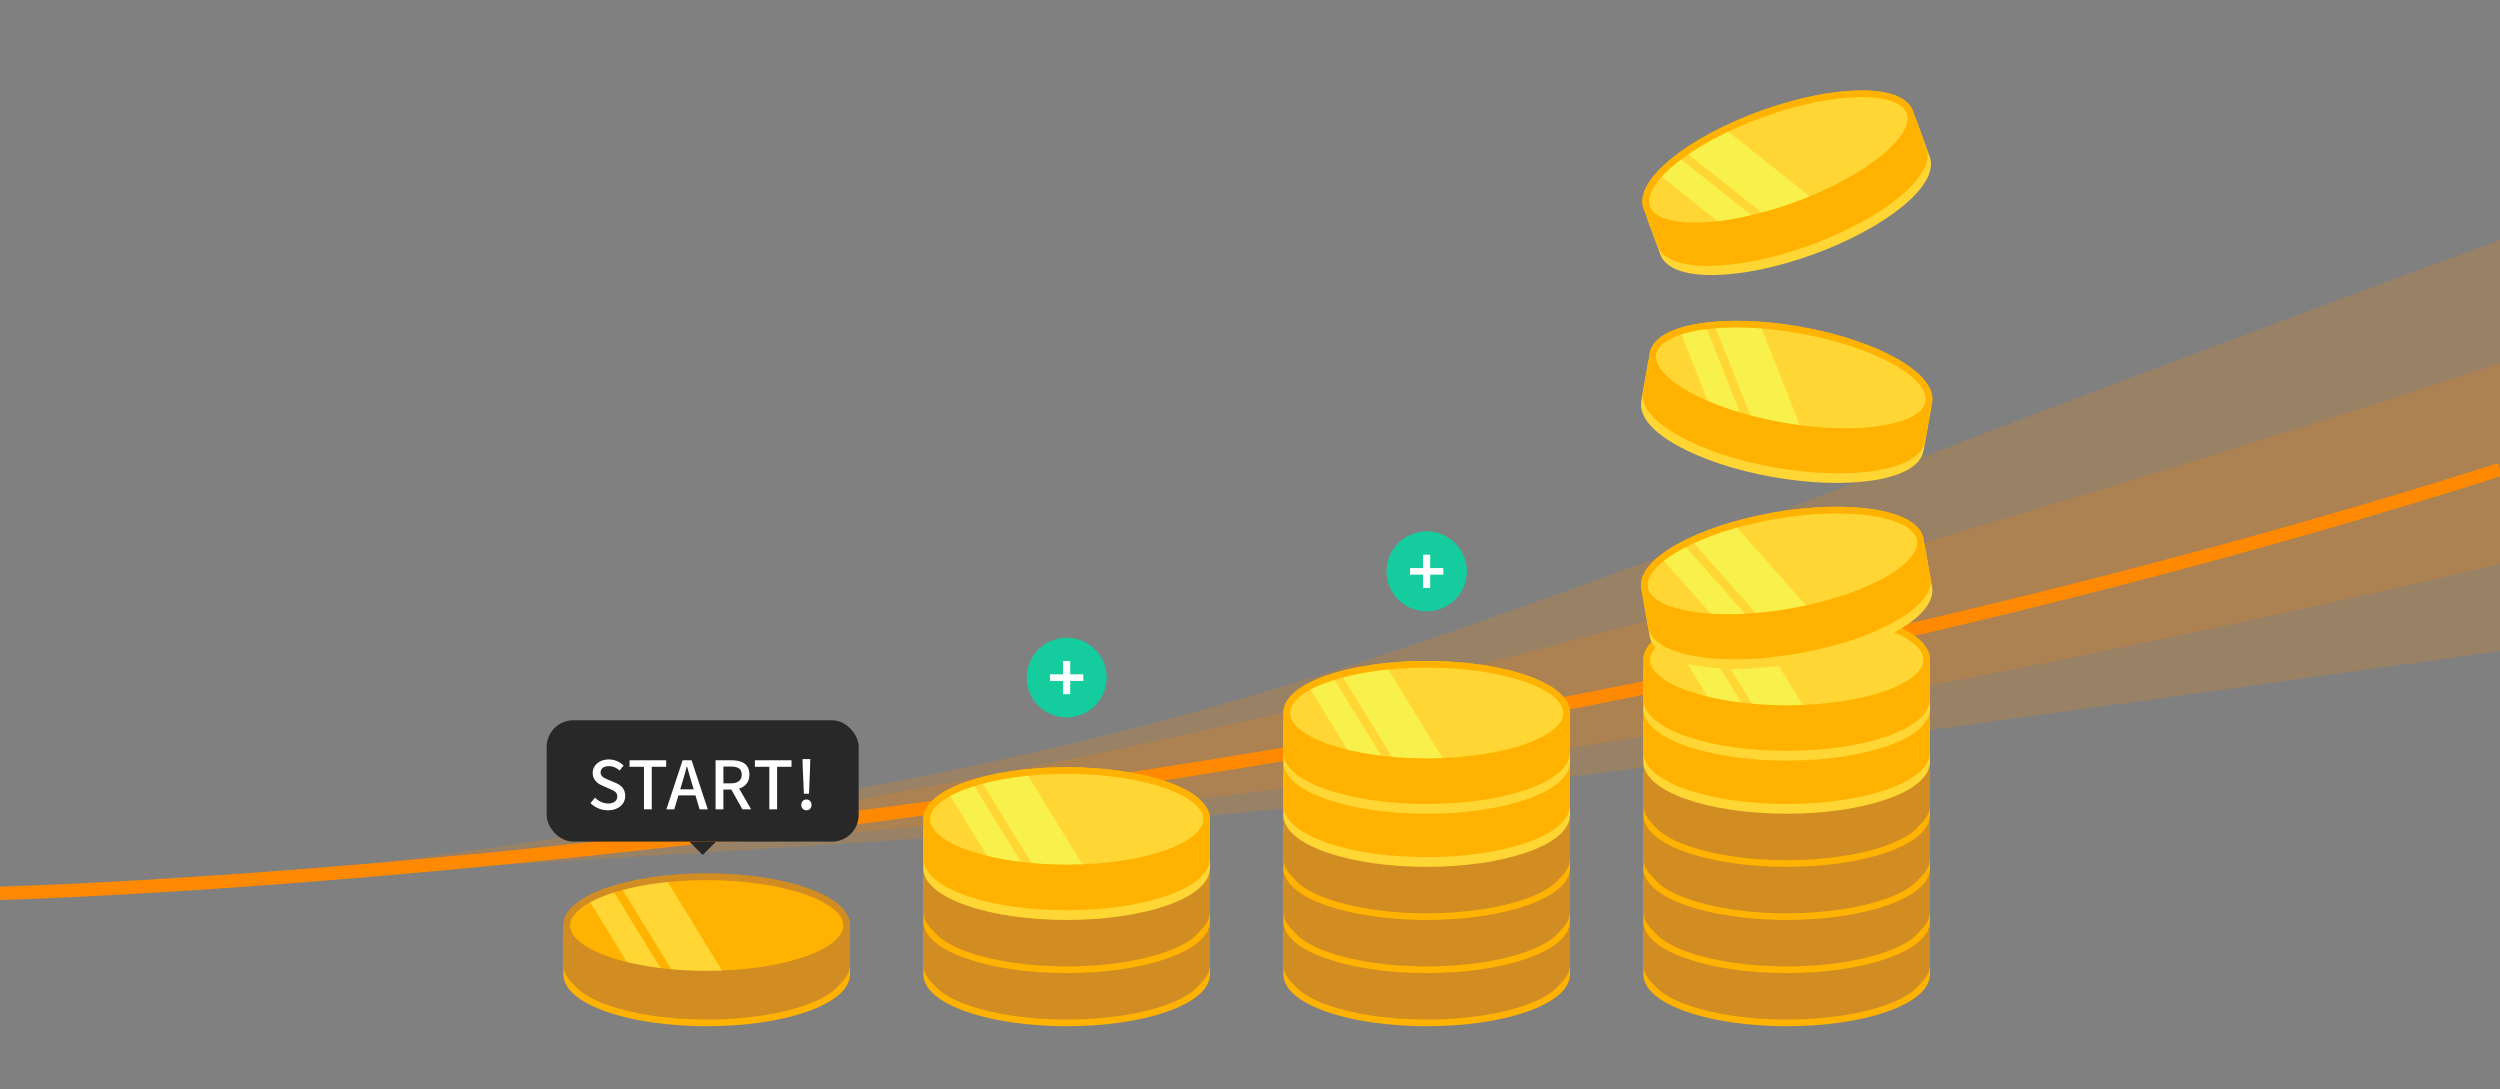 <svg width="528" height="230" viewBox="0 0 528 230" fill="none" xmlns="http://www.w3.org/2000/svg">
<rect x="0" y="0" width="528" height="230" fill="#808080" stroke="none"/>
<g clip-path="url(#clip0_466_803)">
<path opacity="0.2" d="M527.999 137.505C275.993 172.646 275.993 172.646 52.338 185.875C275.993 157.349 275.993 143.293 527.999 50.688V137.505Z" fill="#FF8900"/>
<path opacity="0.2" d="M527.999 119.099C275.993 177.994 164.165 174.676 52.338 185.875C164.165 174.676 275.993 158.915 527.999 76.793V119.099Z" fill="#FF8900"/>
<path d="M-0 188.672C91.425 185.706 325.02 163.653 528 99.169" stroke="#FF8900" stroke-width="2.816"/>
<path d="M178.816 197.519C178.816 203.2 165.578 207.805 149.248 207.805C132.918 207.805 119.68 203.2 119.68 197.519C119.68 191.839 132.918 187.234 149.248 187.234C165.578 187.234 178.816 191.839 178.816 197.519Z" fill="#D18C22"/>
<path d="M119.68 197.519V205.748C119.68 211.428 132.918 216.033 149.248 216.033C165.578 216.033 178.816 211.428 178.816 205.748V197.519C178.816 203.2 165.578 207.805 149.248 207.805C132.918 207.805 119.68 203.2 119.68 197.519Z" fill="#D18C22"/>
<path d="M119.68 197.519C119.68 203.2 132.918 207.805 149.248 207.805C165.578 207.805 178.816 203.2 178.816 197.519M119.68 197.519C119.68 191.839 132.918 187.234 149.248 187.234C165.578 187.234 178.816 191.839 178.816 197.519M119.68 197.519V205.748C119.68 211.428 132.918 216.033 149.248 216.033C165.578 216.033 178.816 211.428 178.816 205.748V197.519" stroke="#FFB300" stroke-width="1.408" stroke-linejoin="round"/>
<path d="M178.816 195.463C178.816 201.143 165.578 205.748 149.248 205.748C132.918 205.748 119.68 201.143 119.68 195.463C119.68 189.782 132.918 185.177 149.248 185.177C165.578 185.177 178.816 189.782 178.816 195.463Z" fill="#FFB300"/>
<path d="M119.68 195.463V203.691C119.68 209.371 132.918 213.976 149.248 213.976C165.578 213.976 178.816 209.371 178.816 203.691V195.463C178.816 201.143 165.578 205.748 149.248 205.748C132.918 205.748 119.68 201.143 119.68 195.463Z" fill="#D18C22"/>
<path d="M119.68 195.463C119.68 201.143 132.918 205.748 149.248 205.748C165.578 205.748 178.816 201.143 178.816 195.463M119.68 195.463C119.68 189.782 132.918 185.177 149.248 185.177C165.578 185.177 178.816 189.782 178.816 195.463M119.68 195.463V203.691C119.68 209.371 132.918 213.976 149.248 213.976C165.578 213.976 178.816 209.371 178.816 203.691V195.463" stroke="#D18C22" stroke-width="1.408" stroke-linejoin="round"/>
<path d="M178.816 195.463C178.816 201.143 165.578 205.748 149.248 205.748C132.918 205.748 119.68 201.143 119.68 195.463C119.68 189.782 132.918 185.177 149.248 185.177C165.578 185.177 178.816 189.782 178.816 195.463Z" fill="#FFB300"/>
<path fill-rule="evenodd" clip-rule="evenodd" d="M124.273 189.954C125.686 189.181 127.387 188.477 129.325 187.862L139.984 205.233C137.46 204.944 135.087 204.539 132.915 204.037L124.273 189.954Z" fill="#FFD633"/>
<path fill-rule="evenodd" clip-rule="evenodd" d="M131.115 187.338C133.276 186.753 135.677 186.271 138.257 185.911H140.8L152.924 205.669C151.72 205.721 150.493 205.748 149.248 205.748C146.831 205.748 144.482 205.647 142.234 205.457L131.115 187.338Z" fill="#FFD633"/>
<path d="M178.816 195.463C178.816 201.143 165.578 205.748 149.248 205.748C132.918 205.748 119.68 201.143 119.68 195.463C119.68 189.782 132.918 185.177 149.248 185.177C165.578 185.177 178.816 189.782 178.816 195.463Z" stroke="#D18C22" stroke-width="1.408" stroke-linejoin="round"/>
<path d="M254.848 197.519C254.848 203.2 241.61 207.805 225.28 207.805C208.95 207.805 195.712 203.2 195.712 197.519C195.712 191.839 208.95 187.234 225.28 187.234C241.61 187.234 254.848 191.839 254.848 197.519Z" fill="#D18C22"/>
<path d="M195.712 197.519V205.748C195.712 211.428 208.95 216.033 225.28 216.033C241.61 216.033 254.848 211.428 254.848 205.748V197.519C254.848 203.2 241.61 207.805 225.28 207.805C208.95 207.805 195.712 203.2 195.712 197.519Z" fill="#D18C22"/>
<path d="M195.712 197.519C195.712 203.2 208.95 207.805 225.28 207.805C241.61 207.805 254.848 203.2 254.848 197.519M195.712 197.519C195.712 191.839 208.95 187.234 225.28 187.234C241.61 187.234 254.848 191.839 254.848 197.519M195.712 197.519V205.748C195.712 211.428 208.95 216.033 225.28 216.033C241.61 216.033 254.848 211.428 254.848 205.748V197.519" stroke="#FFB300" stroke-width="1.408" stroke-linejoin="round"/>
<path d="M254.848 195.463C254.848 201.143 241.61 205.748 225.28 205.748C208.95 205.748 195.712 201.143 195.712 195.463C195.712 189.782 208.95 185.177 225.28 185.177C241.61 185.177 254.848 189.782 254.848 195.463Z" fill="#FFB300"/>
<path d="M195.712 195.463V203.691C195.712 209.371 208.95 213.976 225.28 213.976C241.61 213.976 254.848 209.371 254.848 203.691V195.463C254.848 201.143 241.61 205.748 225.28 205.748C208.95 205.748 195.712 201.143 195.712 195.463Z" fill="#D18C22"/>
<path d="M195.712 195.463C195.712 201.143 208.95 205.748 225.28 205.748C241.61 205.748 254.848 201.143 254.848 195.463M195.712 195.463C195.712 189.782 208.95 185.177 225.28 185.177C241.61 185.177 254.848 189.782 254.848 195.463M195.712 195.463V203.691C195.712 209.371 208.95 213.976 225.28 213.976C241.61 213.976 254.848 209.371 254.848 203.691V195.463" stroke="#D18C22" stroke-width="1.408" stroke-linejoin="round"/>
<path d="M254.848 195.463C254.848 201.143 241.61 205.748 225.28 205.748C208.95 205.748 195.712 201.143 195.712 195.463C195.712 189.782 208.95 185.177 225.28 185.177C241.61 185.177 254.848 189.782 254.848 195.463Z" fill="#FFB300"/>
<path fill-rule="evenodd" clip-rule="evenodd" d="M200.305 189.954C201.718 189.181 203.419 188.477 205.357 187.862L216.016 205.233C213.493 204.944 211.119 204.539 208.947 204.038L200.305 189.954Z" fill="#FFD633"/>
<path fill-rule="evenodd" clip-rule="evenodd" d="M207.147 187.338C209.308 186.753 211.709 186.271 214.289 185.911H216.832L228.956 205.669C227.751 205.721 226.525 205.748 225.28 205.748C222.863 205.748 220.514 205.647 218.265 205.457L207.147 187.338Z" fill="#FFD633"/>
<path d="M254.848 195.463C254.848 201.143 241.61 205.748 225.28 205.748C208.95 205.748 195.712 201.143 195.712 195.463C195.712 189.782 208.95 185.177 225.28 185.177C241.61 185.177 254.848 189.782 254.848 195.463Z" stroke="#D18C22" stroke-width="1.408" stroke-linejoin="round"/>
<path d="M254.848 186.3C254.848 191.98 241.61 196.585 225.28 196.585C208.95 196.585 195.712 191.98 195.712 186.3C195.712 180.62 208.95 176.015 225.28 176.015C241.61 176.015 254.848 180.62 254.848 186.3Z" fill="#D18C22"/>
<path d="M195.712 186.3V194.528C195.712 200.209 208.95 204.814 225.28 204.814C241.61 204.814 254.848 200.209 254.848 194.528V186.3C254.848 191.98 241.61 196.585 225.28 196.585C208.95 196.585 195.712 191.98 195.712 186.3Z" fill="#D18C22"/>
<path d="M195.712 186.3C195.712 191.98 208.95 196.585 225.28 196.585C241.61 196.585 254.848 191.98 254.848 186.3M195.712 186.3C195.712 180.62 208.95 176.015 225.28 176.015C241.61 176.015 254.848 180.62 254.848 186.3M195.712 186.3V194.528C195.712 200.209 208.95 204.814 225.28 204.814C241.61 204.814 254.848 200.209 254.848 194.528V186.3" stroke="#FFB300" stroke-width="1.408" stroke-linejoin="round"/>
<path d="M254.848 184.243C254.848 189.924 241.61 194.529 225.28 194.529C208.95 194.529 195.712 189.924 195.712 184.243C195.712 178.563 208.95 173.958 225.28 173.958C241.61 173.958 254.848 178.563 254.848 184.243Z" fill="#FFB300"/>
<path d="M195.712 184.243V192.472C195.712 198.152 208.95 202.757 225.28 202.757C241.61 202.757 254.848 198.152 254.848 192.472V184.243C254.848 189.924 241.61 194.529 225.28 194.529C208.95 194.529 195.712 189.924 195.712 184.243Z" fill="#D18C22"/>
<path d="M195.712 184.243C195.712 189.924 208.95 194.529 225.28 194.529C241.61 194.529 254.848 189.924 254.848 184.243M195.712 184.243C195.712 178.563 208.95 173.958 225.28 173.958C241.61 173.958 254.848 178.563 254.848 184.243M195.712 184.243V192.472C195.712 198.152 208.95 202.757 225.28 202.757C241.61 202.757 254.848 198.152 254.848 192.472V184.243" stroke="#D18C22" stroke-width="1.408" stroke-linejoin="round"/>
<path d="M254.848 184.243C254.848 189.924 241.61 194.529 225.28 194.529C208.95 194.529 195.712 189.924 195.712 184.243C195.712 178.563 208.95 173.958 225.28 173.958C241.61 173.958 254.848 178.563 254.848 184.243Z" fill="#FFB300"/>
<path fill-rule="evenodd" clip-rule="evenodd" d="M200.325 178.725C201.74 177.952 203.442 177.25 205.38 176.636L216.046 194.018C213.523 193.729 211.15 193.326 208.979 192.826L200.325 178.725Z" fill="#FFD633"/>
<path fill-rule="evenodd" clip-rule="evenodd" d="M207.17 176.112C209.416 175.506 211.919 175.01 214.613 174.648H216.832L228.982 194.449C227.77 194.502 226.534 194.529 225.28 194.529C222.873 194.529 220.534 194.429 218.294 194.24L207.17 176.112Z" fill="#FFD633"/>
<path d="M254.848 184.243C254.848 189.924 241.61 194.529 225.28 194.529C208.95 194.529 195.712 189.924 195.712 184.243C195.712 178.563 208.95 173.958 225.28 173.958C241.61 173.958 254.848 178.563 254.848 184.243Z" stroke="#D18C22" stroke-width="1.408" stroke-linejoin="round"/>
<path d="M254.848 175.081C254.848 180.761 241.61 185.366 225.28 185.366C208.95 185.366 195.712 180.761 195.712 175.081C195.712 169.401 208.95 164.796 225.28 164.796C241.61 164.796 254.848 169.401 254.848 175.081Z" fill="#FFD633"/>
<path d="M195.712 175.081V183.309C195.712 188.99 208.95 193.595 225.28 193.595C241.61 193.595 254.848 188.99 254.848 183.309V175.081C254.848 180.761 241.61 185.366 225.28 185.366C208.95 185.366 195.712 180.761 195.712 175.081Z" fill="#FFD633"/>
<path d="M195.712 175.081C195.712 180.761 208.95 185.366 225.28 185.366C241.61 185.366 254.848 180.761 254.848 175.081M195.712 175.081C195.712 169.401 208.95 164.796 225.28 164.796C241.61 164.796 254.848 169.401 254.848 175.081M195.712 175.081V183.309C195.712 188.99 208.95 193.595 225.28 193.595C241.61 193.595 254.848 188.99 254.848 183.309V175.081" stroke="#FFD633" stroke-width="1.408" stroke-linejoin="round"/>
<path d="M254.848 173.024C254.848 178.704 241.61 183.309 225.28 183.309C208.95 183.309 195.712 178.704 195.712 173.024C195.712 167.343 208.95 162.739 225.28 162.739C241.61 162.739 254.848 167.343 254.848 173.024Z" fill="#FFB300"/>
<path d="M195.712 173.024V181.252C195.712 186.933 208.95 191.538 225.28 191.538C241.61 191.538 254.848 186.933 254.848 181.252V173.024C254.848 178.704 241.61 183.309 225.28 183.309C208.95 183.309 195.712 178.704 195.712 173.024Z" fill="#FFB300"/>
<path d="M195.712 173.024C195.712 178.704 208.95 183.309 225.28 183.309C241.61 183.309 254.848 178.704 254.848 173.024M195.712 173.024C195.712 167.343 208.95 162.739 225.28 162.739C241.61 162.739 254.848 167.343 254.848 173.024M195.712 173.024V181.252C195.712 186.933 208.95 191.538 225.28 191.538C241.61 191.538 254.848 186.933 254.848 181.252V173.024" stroke="#FFB300" stroke-width="1.408" stroke-linejoin="round"/>
<path d="M254.848 173.024C254.848 178.704 241.61 183.309 225.28 183.309C208.95 183.309 195.712 178.704 195.712 173.024C195.712 167.343 208.95 162.739 225.28 162.739C241.61 162.739 254.848 167.343 254.848 173.024Z" fill="#FFD633"/>
<path fill-rule="evenodd" clip-rule="evenodd" d="M200.346 167.494C201.762 166.723 203.465 166.022 205.403 165.409L216.075 182.801C213.554 182.514 211.182 182.112 209.01 181.614L200.346 167.494Z" fill="#F8F14C"/>
<path fill-rule="evenodd" clip-rule="evenodd" d="M207.194 164.886C209.527 164.258 212.138 163.748 214.951 163.384H216.832L229.009 183.228C227.788 183.282 226.543 183.309 225.28 183.309C222.884 183.309 220.554 183.21 218.323 183.023L207.194 164.886Z" fill="#F8F14C"/>
<path d="M254.848 173.024C254.848 178.704 241.61 183.309 225.28 183.309C208.95 183.309 195.712 178.704 195.712 173.024C195.712 167.343 208.95 162.739 225.28 162.739C241.61 162.739 254.848 167.343 254.848 173.024Z" stroke="#FFB300" stroke-width="1.408" stroke-linejoin="round"/>
<path d="M330.88 197.519C330.88 203.2 317.642 207.805 301.312 207.805C284.982 207.805 271.744 203.2 271.744 197.519C271.744 191.839 284.982 187.234 301.312 187.234C317.642 187.234 330.88 191.839 330.88 197.519Z" fill="#D18C22"/>
<path d="M271.744 197.519V205.748C271.744 211.428 284.982 216.033 301.312 216.033C317.642 216.033 330.88 211.428 330.88 205.748V197.519C330.88 203.2 317.642 207.805 301.312 207.805C284.982 207.805 271.744 203.2 271.744 197.519Z" fill="#D18C22"/>
<path d="M271.744 197.519C271.744 203.2 284.982 207.805 301.312 207.805C317.642 207.805 330.88 203.2 330.88 197.519M271.744 197.519C271.744 191.839 284.982 187.234 301.312 187.234C317.642 187.234 330.88 191.839 330.88 197.519M271.744 197.519V205.748C271.744 211.428 284.982 216.033 301.312 216.033C317.642 216.033 330.88 211.428 330.88 205.748V197.519" stroke="#FFB300" stroke-width="1.408" stroke-linejoin="round"/>
<path d="M330.88 195.463C330.88 201.143 317.642 205.748 301.312 205.748C284.982 205.748 271.744 201.143 271.744 195.463C271.744 189.782 284.982 185.177 301.312 185.177C317.642 185.177 330.88 189.782 330.88 195.463Z" fill="#FFB300"/>
<path d="M271.744 195.463V203.691C271.744 209.371 284.982 213.976 301.312 213.976C317.642 213.976 330.88 209.371 330.88 203.691V195.463C330.88 201.143 317.642 205.748 301.312 205.748C284.982 205.748 271.744 201.143 271.744 195.463Z" fill="#D18C22"/>
<path d="M271.744 195.463C271.744 201.143 284.982 205.748 301.312 205.748C317.642 205.748 330.88 201.143 330.88 195.463M271.744 195.463C271.744 189.782 284.982 185.177 301.312 185.177C317.642 185.177 330.88 189.782 330.88 195.463M271.744 195.463V203.691C271.744 209.371 284.982 213.976 301.312 213.976C317.642 213.976 330.88 209.371 330.88 203.691V195.463" stroke="#D18C22" stroke-width="1.408" stroke-linejoin="round"/>
<path d="M330.88 195.463C330.88 201.143 317.642 205.748 301.312 205.748C284.982 205.748 271.744 201.143 271.744 195.463C271.744 189.782 284.982 185.177 301.312 185.177C317.642 185.177 330.88 189.782 330.88 195.463Z" fill="#FFB300"/>
<path fill-rule="evenodd" clip-rule="evenodd" d="M276.337 189.954C277.75 189.181 279.451 188.477 281.389 187.862L292.048 205.233C289.524 204.944 287.151 204.539 284.979 204.038L276.337 189.954Z" fill="#FFD633"/>
<path fill-rule="evenodd" clip-rule="evenodd" d="M283.179 187.337C285.34 186.753 287.741 186.271 290.321 185.911H292.864L304.988 205.669C303.784 205.721 302.557 205.748 301.312 205.748C298.895 205.748 296.546 205.647 294.298 205.457L283.179 187.337Z" fill="#FFD633"/>
<path d="M330.88 195.463C330.88 201.143 317.642 205.748 301.312 205.748C284.982 205.748 271.744 201.143 271.744 195.463C271.744 189.782 284.982 185.177 301.312 185.177C317.642 185.177 330.88 189.782 330.88 195.463Z" stroke="#D18C22" stroke-width="1.408" stroke-linejoin="round"/>
<path d="M330.88 186.3C330.88 191.98 317.642 196.585 301.312 196.585C284.982 196.585 271.744 191.98 271.744 186.3C271.744 180.62 284.982 176.015 301.312 176.015C317.642 176.015 330.88 180.62 330.88 186.3Z" fill="#D18C22"/>
<path d="M271.744 186.3V194.528C271.744 200.209 284.982 204.814 301.312 204.814C317.642 204.814 330.88 200.209 330.88 194.528V186.3C330.88 191.98 317.642 196.585 301.312 196.585C284.982 196.585 271.744 191.98 271.744 186.3Z" fill="#D18C22"/>
<path d="M271.744 186.3C271.744 191.98 284.982 196.585 301.312 196.585C317.642 196.585 330.88 191.98 330.88 186.3M271.744 186.3C271.744 180.62 284.982 176.015 301.312 176.015C317.642 176.015 330.88 180.62 330.88 186.3M271.744 186.3V194.528C271.744 200.209 284.982 204.814 301.312 204.814C317.642 204.814 330.88 200.209 330.88 194.528V186.3" stroke="#FFB300" stroke-width="1.408" stroke-linejoin="round"/>
<path d="M330.88 184.243C330.88 189.924 317.642 194.529 301.312 194.529C284.982 194.529 271.744 189.924 271.744 184.243C271.744 178.563 284.982 173.958 301.312 173.958C317.642 173.958 330.88 178.563 330.88 184.243Z" fill="#FFB300"/>
<path d="M271.744 184.243V192.472C271.744 198.152 284.982 202.757 301.312 202.757C317.642 202.757 330.88 198.152 330.88 192.472V184.243C330.88 189.924 317.642 194.529 301.312 194.529C284.982 194.529 271.744 189.924 271.744 184.243Z" fill="#D18C22"/>
<path d="M271.744 184.243C271.744 189.924 284.982 194.529 301.312 194.529C317.642 194.529 330.88 189.924 330.88 184.243M271.744 184.243C271.744 178.563 284.982 173.958 301.312 173.958C317.642 173.958 330.88 178.563 330.88 184.243M271.744 184.243V192.472C271.744 198.152 284.982 202.757 301.312 202.757C317.642 202.757 330.88 198.152 330.88 192.472V184.243" stroke="#D18C22" stroke-width="1.408" stroke-linejoin="round"/>
<path d="M330.88 184.243C330.88 189.924 317.642 194.529 301.312 194.529C284.982 194.529 271.744 189.924 271.744 184.243C271.744 178.563 284.982 173.958 301.312 173.958C317.642 173.958 330.88 178.563 330.88 184.243Z" fill="#FFB300"/>
<path fill-rule="evenodd" clip-rule="evenodd" d="M276.357 178.725C277.772 177.952 279.474 177.25 281.412 176.636L292.078 194.018C289.555 193.729 287.182 193.326 285.011 192.826L276.357 178.725Z" fill="#FFD633"/>
<path fill-rule="evenodd" clip-rule="evenodd" d="M283.203 176.112C285.448 175.506 287.951 175.01 290.645 174.648H292.864L305.015 194.449C303.802 194.502 302.566 194.529 301.312 194.529C298.906 194.529 296.566 194.429 294.327 194.24L283.203 176.112Z" fill="#FFD633"/>
<path d="M330.88 184.243C330.88 189.924 317.642 194.529 301.312 194.529C284.982 194.529 271.744 189.924 271.744 184.243C271.744 178.563 284.982 173.958 301.312 173.958C317.642 173.958 330.88 178.563 330.88 184.243Z" stroke="#D18C22" stroke-width="1.408" stroke-linejoin="round"/>
<path d="M330.88 175.081C330.88 180.761 317.642 185.366 301.312 185.366C284.982 185.366 271.744 180.761 271.744 175.081C271.744 169.401 284.982 164.796 301.312 164.796C317.642 164.796 330.88 169.401 330.88 175.081Z" fill="#D18C22"/>
<path d="M271.744 175.081V183.309C271.744 188.99 284.982 193.595 301.312 193.595C317.642 193.595 330.88 188.99 330.88 183.309V175.081C330.88 180.761 317.642 185.366 301.312 185.366C284.982 185.366 271.744 180.761 271.744 175.081Z" fill="#D18C22"/>
<path d="M271.744 175.081C271.744 180.761 284.982 185.366 301.312 185.366C317.642 185.366 330.88 180.761 330.88 175.081M271.744 175.081C271.744 169.401 284.982 164.796 301.312 164.796C317.642 164.796 330.88 169.401 330.88 175.081M271.744 175.081V183.309C271.744 188.99 284.982 193.595 301.312 193.595C317.642 193.595 330.88 188.99 330.88 183.309V175.081" stroke="#FFB300" stroke-width="1.408" stroke-linejoin="round"/>
<path d="M330.88 173.024C330.88 178.704 317.642 183.309 301.312 183.309C284.982 183.309 271.744 178.704 271.744 173.024C271.744 167.343 284.982 162.739 301.312 162.739C317.642 162.739 330.88 167.343 330.88 173.024Z" fill="#FFB300"/>
<path d="M271.744 173.024V181.252C271.744 186.933 284.982 191.538 301.312 191.538C317.642 191.538 330.88 186.933 330.88 181.252V173.024C330.88 178.704 317.642 183.309 301.312 183.309C284.982 183.309 271.744 178.704 271.744 173.024Z" fill="#D18C22"/>
<path d="M271.744 173.024C271.744 178.704 284.982 183.309 301.312 183.309C317.642 183.309 330.88 178.704 330.88 173.024M271.744 173.024C271.744 167.343 284.982 162.739 301.312 162.739C317.642 162.739 330.88 167.343 330.88 173.024M271.744 173.024V181.252C271.744 186.933 284.982 191.538 301.312 191.538C317.642 191.538 330.88 186.933 330.88 181.252V173.024" stroke="#D18C22" stroke-width="1.408" stroke-linejoin="round"/>
<path d="M330.88 173.024C330.88 178.704 317.642 183.309 301.312 183.309C284.982 183.309 271.744 178.704 271.744 173.024C271.744 167.343 284.982 162.739 301.312 162.739C317.642 162.739 330.88 167.343 330.88 173.024Z" fill="#FFB300"/>
<path fill-rule="evenodd" clip-rule="evenodd" d="M276.378 167.494C277.794 166.723 279.497 166.022 281.435 165.409L292.107 182.801C289.586 182.514 287.214 182.112 285.042 181.614L276.378 167.494Z" fill="#FFD633"/>
<path fill-rule="evenodd" clip-rule="evenodd" d="M283.226 164.886C285.558 164.258 288.168 163.749 290.98 163.384H292.864L305.042 183.228C303.82 183.282 302.575 183.309 301.312 183.309C298.916 183.309 296.586 183.21 294.356 183.023L283.226 164.886Z" fill="#FFD633"/>
<path d="M330.88 173.024C330.88 178.704 317.642 183.309 301.312 183.309C284.982 183.309 271.744 178.704 271.744 173.024C271.744 167.343 284.982 162.739 301.312 162.739C317.642 162.739 330.88 167.343 330.88 173.024Z" stroke="#D18C22" stroke-width="1.408" stroke-linejoin="round"/>
<path d="M330.88 163.861C330.88 169.542 317.642 174.147 301.312 174.147C284.982 174.147 271.744 169.542 271.744 163.861C271.744 158.181 284.982 153.576 301.312 153.576C317.642 153.576 330.88 158.181 330.88 163.861Z" fill="#FFD633"/>
<path d="M271.744 163.861V172.09C271.744 177.77 284.982 182.375 301.312 182.375C317.642 182.375 330.88 177.77 330.88 172.09V163.861C330.88 169.542 317.642 174.147 301.312 174.147C284.982 174.147 271.744 169.542 271.744 163.861Z" fill="#FFD633"/>
<path d="M271.744 163.861C271.744 169.542 284.982 174.147 301.312 174.147C317.642 174.147 330.88 169.542 330.88 163.861M271.744 163.861C271.744 158.181 284.982 153.576 301.312 153.576C317.642 153.576 330.88 158.181 330.88 163.861M271.744 163.861V172.09C271.744 177.77 284.982 182.375 301.312 182.375C317.642 182.375 330.88 177.77 330.88 172.09V163.861" stroke="#FFD633" stroke-width="1.408" stroke-linejoin="round"/>
<path d="M330.88 161.804C330.88 167.485 317.642 172.09 301.312 172.09C284.982 172.09 271.744 167.485 271.744 161.804C271.744 156.124 284.982 151.519 301.312 151.519C317.642 151.519 330.88 156.124 330.88 161.804Z" fill="#FFB300"/>
<path d="M271.744 161.804V170.032C271.744 175.713 284.982 180.318 301.312 180.318C317.642 180.318 330.88 175.713 330.88 170.032V161.804C330.88 167.485 317.642 172.09 301.312 172.09C284.982 172.09 271.744 167.485 271.744 161.804Z" fill="#FFB300"/>
<path d="M271.744 161.804C271.744 167.485 284.982 172.09 301.312 172.09C317.642 172.09 330.88 167.485 330.88 161.804M271.744 161.804C271.744 156.124 284.982 151.519 301.312 151.519C317.642 151.519 330.88 156.124 330.88 161.804M271.744 161.804V170.032C271.744 175.713 284.982 180.318 301.312 180.318C317.642 180.318 330.88 175.713 330.88 170.032V161.804" stroke="#FFB300" stroke-width="1.408" stroke-linejoin="round"/>
<path d="M330.88 161.804C330.88 167.485 317.642 172.09 301.312 172.09C284.982 172.09 271.744 167.485 271.744 161.804C271.744 156.124 284.982 151.519 301.312 151.519C317.642 151.519 330.88 156.124 330.88 161.804Z" fill="#FFD633"/>
<path fill-rule="evenodd" clip-rule="evenodd" d="M276.398 156.263C277.816 155.493 279.52 154.794 281.458 154.182L292.136 171.585C289.617 171.299 287.246 170.898 285.074 170.401L276.398 156.263Z" fill="#F8F14C"/>
<path fill-rule="evenodd" clip-rule="evenodd" d="M283.25 153.66C285.672 153.009 288.393 152.486 291.329 152.12H292.864L305.068 172.007C303.838 172.062 302.584 172.09 301.312 172.09C298.926 172.09 296.606 171.991 294.384 171.806L283.25 153.66Z" fill="#F8F14C"/>
<path d="M330.88 161.804C330.88 167.485 317.642 172.09 301.312 172.09C284.982 172.09 271.744 167.485 271.744 161.804C271.744 156.124 284.982 151.519 301.312 151.519C317.642 151.519 330.88 156.124 330.88 161.804Z" stroke="#FFB300" stroke-width="1.408" stroke-linejoin="round"/>
<path d="M330.88 152.642C330.88 158.322 317.642 162.927 301.312 162.927C284.982 162.927 271.744 158.322 271.744 152.642C271.744 146.961 284.982 142.356 301.312 142.356C317.642 142.356 330.88 146.961 330.88 152.642Z" fill="#FFD633"/>
<path d="M271.744 152.642V160.87C271.744 166.551 284.982 171.155 301.312 171.155C317.642 171.155 330.88 166.551 330.88 160.87V152.642C330.88 158.322 317.642 162.927 301.312 162.927C284.982 162.927 271.744 158.322 271.744 152.642Z" fill="#FFD633"/>
<path d="M271.744 152.642C271.744 158.322 284.982 162.927 301.312 162.927C317.642 162.927 330.88 158.322 330.88 152.642M271.744 152.642C271.744 146.961 284.982 142.356 301.312 142.356C317.642 142.356 330.88 146.961 330.88 152.642M271.744 152.642V160.87C271.744 166.551 284.982 171.155 301.312 171.155C317.642 171.155 330.88 166.551 330.88 160.87V152.642" stroke="#FFD633" stroke-width="1.408" stroke-linejoin="round"/>
<path d="M330.88 150.585C330.88 156.265 317.642 160.87 301.312 160.87C284.982 160.87 271.744 156.265 271.744 150.585C271.744 144.904 284.982 140.299 301.312 140.299C317.642 140.299 330.88 144.904 330.88 150.585Z" fill="#FFB300"/>
<path d="M271.744 150.585V158.813C271.744 164.493 284.982 169.098 301.312 169.098C317.642 169.098 330.88 164.493 330.88 158.813V150.585C330.88 156.265 317.642 160.87 301.312 160.87C284.982 160.87 271.744 156.265 271.744 150.585Z" fill="#FFB300"/>
<path d="M271.744 150.585C271.744 156.265 284.982 160.87 301.312 160.87C317.642 160.87 330.88 156.265 330.88 150.585M271.744 150.585C271.744 144.904 284.982 140.299 301.312 140.299C317.642 140.299 330.88 144.904 330.88 150.585M271.744 150.585V158.813C271.744 164.493 284.982 169.098 301.312 169.098C317.642 169.098 330.88 164.493 330.88 158.813V150.585" stroke="#FFB300" stroke-width="1.408" stroke-linejoin="round"/>
<path d="M330.88 150.585C330.88 156.265 317.642 160.87 301.312 160.87C284.982 160.87 271.744 156.265 271.744 150.585C271.744 144.904 284.982 140.299 301.312 140.299C317.642 140.299 330.88 144.904 330.88 150.585Z" fill="#FFD633"/>
<path fill-rule="evenodd" clip-rule="evenodd" d="M276.419 145.032C277.838 144.264 279.542 143.566 281.481 142.956L292.166 160.368C289.647 160.084 287.277 159.685 285.106 159.189L276.419 145.032Z" fill="#F8F14C"/>
<path fill-rule="evenodd" clip-rule="evenodd" d="M283.273 142.435C285.79 141.76 288.629 141.223 291.695 140.856H292.864L305.095 160.787C303.856 160.842 302.594 160.87 301.312 160.87C298.936 160.87 296.626 160.773 294.413 160.589L283.273 142.435Z" fill="#F8F14C"/>
<path d="M330.88 150.585C330.88 156.265 317.642 160.87 301.312 160.87C284.982 160.87 271.744 156.265 271.744 150.585C271.744 144.904 284.982 140.299 301.312 140.299C317.642 140.299 330.88 144.904 330.88 150.585Z" stroke="#FFB300" stroke-width="1.408" stroke-linejoin="round"/>
<path d="M406.912 197.519C406.912 203.2 393.674 207.805 377.344 207.805C361.014 207.805 347.776 203.2 347.776 197.519C347.776 191.839 361.014 187.234 377.344 187.234C393.674 187.234 406.912 191.839 406.912 197.519Z" fill="#D18C22"/>
<path d="M347.776 197.519V205.748C347.776 211.428 361.014 216.033 377.344 216.033C393.674 216.033 406.912 211.428 406.912 205.748V197.519C406.912 203.2 393.674 207.805 377.344 207.805C361.014 207.805 347.776 203.2 347.776 197.519Z" fill="#D18C22"/>
<path d="M347.776 197.519C347.776 203.2 361.014 207.805 377.344 207.805C393.674 207.805 406.912 203.2 406.912 197.519M347.776 197.519C347.776 191.839 361.014 187.234 377.344 187.234C393.674 187.234 406.912 191.839 406.912 197.519M347.776 197.519V205.748C347.776 211.428 361.014 216.033 377.344 216.033C393.674 216.033 406.912 211.428 406.912 205.748V197.519" stroke="#FFB300" stroke-width="1.408" stroke-linejoin="round"/>
<path d="M406.912 195.463C406.912 201.143 393.674 205.748 377.344 205.748C361.014 205.748 347.776 201.143 347.776 195.463C347.776 189.782 361.014 185.177 377.344 185.177C393.674 185.177 406.912 189.782 406.912 195.463Z" fill="#FFB300"/>
<path d="M347.776 195.463V203.691C347.776 209.371 361.014 213.976 377.344 213.976C393.674 213.976 406.912 209.371 406.912 203.691V195.463C406.912 201.143 393.674 205.748 377.344 205.748C361.014 205.748 347.776 201.143 347.776 195.463Z" fill="#D18C22"/>
<path d="M347.776 195.463C347.776 201.143 361.014 205.748 377.344 205.748C393.674 205.748 406.912 201.143 406.912 195.463M347.776 195.463C347.776 189.782 361.014 185.177 377.344 185.177C393.674 185.177 406.912 189.782 406.912 195.463M347.776 195.463V203.691C347.776 209.371 361.014 213.976 377.344 213.976C393.674 213.976 406.912 209.371 406.912 203.691V195.463" stroke="#D18C22" stroke-width="1.408" stroke-linejoin="round"/>
<path d="M406.912 195.463C406.912 201.143 393.674 205.748 377.344 205.748C361.014 205.748 347.776 201.143 347.776 195.463C347.776 189.782 361.014 185.177 377.344 185.177C393.674 185.177 406.912 189.782 406.912 195.463Z" fill="#FFB300"/>
<path fill-rule="evenodd" clip-rule="evenodd" d="M352.369 189.954C353.782 189.181 355.484 188.477 357.421 187.862L368.081 205.233C365.557 204.944 363.183 204.539 361.011 204.038L352.369 189.954Z" fill="#FFD633"/>
<path fill-rule="evenodd" clip-rule="evenodd" d="M359.211 187.338C361.372 186.753 363.773 186.271 366.353 185.911H368.896L381.02 205.669C379.816 205.721 378.589 205.748 377.344 205.748C374.927 205.748 372.578 205.647 370.33 205.457L359.211 187.338Z" fill="#FFD633"/>
<path d="M406.912 195.463C406.912 201.143 393.674 205.748 377.344 205.748C361.014 205.748 347.776 201.143 347.776 195.463C347.776 189.782 361.014 185.177 377.344 185.177C393.674 185.177 406.912 189.782 406.912 195.463Z" stroke="#D18C22" stroke-width="1.408" stroke-linejoin="round"/>
<path d="M406.912 186.3C406.912 191.98 393.674 196.585 377.344 196.585C361.014 196.585 347.776 191.98 347.776 186.3C347.776 180.62 361.014 176.015 377.344 176.015C393.674 176.015 406.912 180.62 406.912 186.3Z" fill="#D18C22"/>
<path d="M347.776 186.3V194.528C347.776 200.209 361.014 204.814 377.344 204.814C393.674 204.814 406.912 200.209 406.912 194.528V186.3C406.912 191.98 393.674 196.585 377.344 196.585C361.014 196.585 347.776 191.98 347.776 186.3Z" fill="#D18C22"/>
<path d="M347.776 186.3C347.776 191.98 361.014 196.585 377.344 196.585C393.674 196.585 406.912 191.98 406.912 186.3M347.776 186.3C347.776 180.62 361.014 176.015 377.344 176.015C393.674 176.015 406.912 180.62 406.912 186.3M347.776 186.3V194.528C347.776 200.209 361.014 204.814 377.344 204.814C393.674 204.814 406.912 200.209 406.912 194.528V186.3" stroke="#FFB300" stroke-width="1.408" stroke-linejoin="round"/>
<path d="M406.912 184.243C406.912 189.924 393.674 194.529 377.344 194.529C361.014 194.529 347.776 189.924 347.776 184.243C347.776 178.563 361.014 173.958 377.344 173.958C393.674 173.958 406.912 178.563 406.912 184.243Z" fill="#FFB300"/>
<path d="M347.776 184.243V192.472C347.776 198.152 361.014 202.757 377.344 202.757C393.674 202.757 406.912 198.152 406.912 192.472V184.243C406.912 189.924 393.674 194.529 377.344 194.529C361.014 194.529 347.776 189.924 347.776 184.243Z" fill="#D18C22"/>
<path d="M347.776 184.243C347.776 189.924 361.014 194.529 377.344 194.529C393.674 194.529 406.912 189.924 406.912 184.243M347.776 184.243C347.776 178.563 361.014 173.958 377.344 173.958C393.674 173.958 406.912 178.563 406.912 184.243M347.776 184.243V192.472C347.776 198.152 361.014 202.757 377.344 202.757C393.674 202.757 406.912 198.152 406.912 192.472V184.243" stroke="#D18C22" stroke-width="1.408" stroke-linejoin="round"/>
<path d="M406.912 184.243C406.912 189.924 393.674 194.529 377.344 194.529C361.014 194.529 347.776 189.924 347.776 184.243C347.776 178.563 361.014 173.958 377.344 173.958C393.674 173.958 406.912 178.563 406.912 184.243Z" fill="#FFB300"/>
<path fill-rule="evenodd" clip-rule="evenodd" d="M352.39 178.724C353.804 177.952 355.507 177.25 357.445 176.636L368.11 194.017C365.588 193.729 363.215 193.326 361.043 192.826L352.39 178.724Z" fill="#FFD633"/>
<path fill-rule="evenodd" clip-rule="evenodd" d="M359.234 176.112C361.48 175.506 363.983 175.01 366.677 174.648H368.896L381.046 194.449C379.833 194.502 378.598 194.529 377.344 194.529C374.937 194.529 372.598 194.429 370.358 194.24L359.234 176.112Z" fill="#FFD633"/>
<path d="M406.912 184.243C406.912 189.924 393.674 194.529 377.344 194.529C361.014 194.529 347.776 189.924 347.776 184.243C347.776 178.563 361.014 173.958 377.344 173.958C393.674 173.958 406.912 178.563 406.912 184.243Z" stroke="#D18C22" stroke-width="1.408" stroke-linejoin="round"/>
<path d="M406.912 175.081C406.912 180.761 393.674 185.366 377.344 185.366C361.014 185.366 347.776 180.761 347.776 175.081C347.776 169.401 361.014 164.796 377.344 164.796C393.674 164.796 406.912 169.401 406.912 175.081Z" fill="#D18C22"/>
<path d="M347.776 175.081V183.309C347.776 188.99 361.014 193.595 377.344 193.595C393.674 193.595 406.912 188.99 406.912 183.309V175.081C406.912 180.761 393.674 185.366 377.344 185.366C361.014 185.366 347.776 180.761 347.776 175.081Z" fill="#D18C22"/>
<path d="M347.776 175.081C347.776 180.761 361.014 185.366 377.344 185.366C393.674 185.366 406.912 180.761 406.912 175.081M347.776 175.081C347.776 169.401 361.014 164.796 377.344 164.796C393.674 164.796 406.912 169.401 406.912 175.081M347.776 175.081V183.309C347.776 188.99 361.014 193.595 377.344 193.595C393.674 193.595 406.912 188.99 406.912 183.309V175.081" stroke="#FFB300" stroke-width="1.408" stroke-linejoin="round"/>
<path d="M406.912 173.024C406.912 178.704 393.674 183.309 377.344 183.309C361.014 183.309 347.776 178.704 347.776 173.024C347.776 167.343 361.014 162.739 377.344 162.739C393.674 162.739 406.912 167.343 406.912 173.024Z" fill="#FFB300"/>
<path d="M347.776 173.024V181.252C347.776 186.933 361.014 191.538 377.344 191.538C393.674 191.538 406.912 186.933 406.912 181.252V173.024C406.912 178.704 393.674 183.309 377.344 183.309C361.014 183.309 347.776 178.704 347.776 173.024Z" fill="#D18C22"/>
<path d="M347.776 173.024C347.776 178.704 361.014 183.309 377.344 183.309C393.674 183.309 406.912 178.704 406.912 173.024M347.776 173.024C347.776 167.343 361.014 162.739 377.344 162.739C393.674 162.739 406.912 167.343 406.912 173.024M347.776 173.024V181.252C347.776 186.933 361.014 191.538 377.344 191.538C393.674 191.538 406.912 186.933 406.912 181.252V173.024" stroke="#D18C22" stroke-width="1.408" stroke-linejoin="round"/>
<path d="M406.912 173.024C406.912 178.704 393.674 183.309 377.344 183.309C361.014 183.309 347.776 178.704 347.776 173.024C347.776 167.343 361.014 162.739 377.344 162.739C393.674 162.739 406.912 167.343 406.912 173.024Z" fill="#FFB300"/>
<path fill-rule="evenodd" clip-rule="evenodd" d="M352.41 167.493C353.826 166.722 355.529 166.022 357.467 165.409L368.14 182.801C365.619 182.514 363.247 182.112 361.075 181.614L352.41 167.493Z" fill="#FFD633"/>
<path fill-rule="evenodd" clip-rule="evenodd" d="M359.258 164.886C361.591 164.258 364.202 163.748 367.015 163.384H368.896L381.073 183.228C379.852 183.282 378.607 183.309 377.344 183.309C374.948 183.309 372.618 183.21 370.387 183.023L359.258 164.886Z" fill="#FFD633"/>
<path d="M406.912 173.024C406.912 178.704 393.674 183.309 377.344 183.309C361.014 183.309 347.776 178.704 347.776 173.024C347.776 167.343 361.014 162.739 377.344 162.739C393.674 162.739 406.912 167.343 406.912 173.024Z" stroke="#D18C22" stroke-width="1.408" stroke-linejoin="round"/>
<path d="M406.912 163.861C406.912 169.542 393.674 174.147 377.344 174.147C361.014 174.147 347.776 169.542 347.776 163.861C347.776 158.181 361.014 153.576 377.344 153.576C393.674 153.576 406.912 158.181 406.912 163.861Z" fill="#D18C22"/>
<path d="M347.776 163.861V172.09C347.776 177.77 361.014 182.375 377.344 182.375C393.674 182.375 406.912 177.77 406.912 172.09V163.861C406.912 169.542 393.674 174.147 377.344 174.147C361.014 174.147 347.776 169.542 347.776 163.861Z" fill="#D18C22"/>
<path d="M347.776 163.861C347.776 169.542 361.014 174.147 377.344 174.147C393.674 174.147 406.912 169.542 406.912 163.861M347.776 163.861C347.776 158.181 361.014 153.576 377.344 153.576C393.674 153.576 406.912 158.181 406.912 163.861M347.776 163.861V172.09C347.776 177.77 361.014 182.375 377.344 182.375C393.674 182.375 406.912 177.77 406.912 172.09V163.861" stroke="#FFB300" stroke-width="1.408" stroke-linejoin="round"/>
<path d="M406.912 161.804C406.912 167.485 393.674 172.09 377.344 172.09C361.014 172.09 347.776 167.485 347.776 161.804C347.776 156.124 361.014 151.519 377.344 151.519C393.674 151.519 406.912 156.124 406.912 161.804Z" fill="#FFB300"/>
<path d="M347.776 161.804V170.032C347.776 175.713 361.014 180.318 377.344 180.318C393.674 180.318 406.912 175.713 406.912 170.032V161.804C406.912 167.485 393.674 172.09 377.344 172.09C361.014 172.09 347.776 167.485 347.776 161.804Z" fill="#D18C22"/>
<path d="M347.776 161.804C347.776 167.485 361.014 172.09 377.344 172.09C393.674 172.09 406.912 167.485 406.912 161.804M347.776 161.804C347.776 156.124 361.014 151.519 377.344 151.519C393.674 151.519 406.912 156.124 406.912 161.804M347.776 161.804V170.032C347.776 175.713 361.014 180.318 377.344 180.318C393.674 180.318 406.912 175.713 406.912 170.032V161.804" stroke="#D18C22" stroke-width="1.408" stroke-linejoin="round"/>
<path d="M406.912 161.804C406.912 167.485 393.674 172.09 377.344 172.09C361.014 172.09 347.776 167.485 347.776 161.804C347.776 156.124 361.014 151.519 377.344 151.519C393.674 151.519 406.912 156.124 406.912 161.804Z" fill="#FFB300"/>
<path fill-rule="evenodd" clip-rule="evenodd" d="M352.431 156.262C353.848 155.493 355.552 154.793 357.49 154.182L368.169 171.585C365.649 171.299 363.278 170.898 361.107 170.401L352.431 156.262Z" fill="#FFD633"/>
<path fill-rule="evenodd" clip-rule="evenodd" d="M359.281 153.66C361.704 153.009 364.425 152.486 367.361 152.12H368.896L381.099 172.007C379.87 172.062 378.616 172.09 377.344 172.09C374.958 172.09 372.638 171.991 370.416 171.806L359.281 153.66Z" fill="#FFD633"/>
<path d="M406.912 161.804C406.912 167.485 393.674 172.09 377.344 172.09C361.014 172.09 347.776 167.485 347.776 161.804C347.776 156.124 361.014 151.519 377.344 151.519C393.674 151.519 406.912 156.124 406.912 161.804Z" stroke="#D18C22" stroke-width="1.408" stroke-linejoin="round"/>
<path d="M406.912 152.642C406.912 158.322 393.674 162.927 377.344 162.927C361.014 162.927 347.776 158.322 347.776 152.642C347.776 146.961 361.014 142.356 377.344 142.356C393.674 142.356 406.912 146.961 406.912 152.642Z" fill="#FFD633"/>
<path d="M347.776 152.642V160.87C347.776 166.551 361.014 171.155 377.344 171.155C393.674 171.155 406.912 166.551 406.912 160.87V152.642C406.912 158.322 393.674 162.927 377.344 162.927C361.014 162.927 347.776 158.322 347.776 152.642Z" fill="#FFD633"/>
<path d="M347.776 152.642C347.776 158.322 361.014 162.927 377.344 162.927C393.674 162.927 406.912 158.322 406.912 152.642M347.776 152.642C347.776 146.961 361.014 142.356 377.344 142.356C393.674 142.356 406.912 146.961 406.912 152.642M347.776 152.642V160.87C347.776 166.551 361.014 171.155 377.344 171.155C393.674 171.155 406.912 166.551 406.912 160.87V152.642" stroke="#FFD633" stroke-width="1.408" stroke-linejoin="round"/>
<path d="M406.912 150.585C406.912 156.265 393.674 160.87 377.344 160.87C361.014 160.87 347.776 156.265 347.776 150.585C347.776 144.904 361.014 140.299 377.344 140.299C393.674 140.299 406.912 144.904 406.912 150.585Z" fill="#FFB300"/>
<path d="M347.776 150.585V158.813C347.776 164.493 361.014 169.098 377.344 169.098C393.674 169.098 406.912 164.493 406.912 158.813V150.585C406.912 156.265 393.674 160.87 377.344 160.87C361.014 160.87 347.776 156.265 347.776 150.585Z" fill="#FFB300"/>
<path d="M347.776 150.585C347.776 156.265 361.014 160.87 377.344 160.87C393.674 160.87 406.912 156.265 406.912 150.585M347.776 150.585C347.776 144.904 361.014 140.299 377.344 140.299C393.674 140.299 406.912 144.904 406.912 150.585M347.776 150.585V158.813C347.776 164.493 361.014 169.098 377.344 169.098C393.674 169.098 406.912 164.493 406.912 158.813V150.585" stroke="#FFB300" stroke-width="1.408" stroke-linejoin="round"/>
<path d="M406.912 150.585C406.912 156.265 393.674 160.87 377.344 160.87C361.014 160.87 347.776 156.265 347.776 150.585C347.776 144.904 361.014 140.299 377.344 140.299C393.674 140.299 406.912 144.904 406.912 150.585Z" fill="#FFD633"/>
<path fill-rule="evenodd" clip-rule="evenodd" d="M352.451 145.032C353.87 144.264 355.575 143.566 357.513 142.956L368.198 160.368C365.68 160.084 363.31 159.685 361.138 159.189L352.451 145.032Z" fill="#F8F14C"/>
<path fill-rule="evenodd" clip-rule="evenodd" d="M359.304 142.435C361.821 141.76 364.658 141.223 367.724 140.856H368.896L381.126 160.787C379.887 160.842 378.625 160.871 377.344 160.871C374.968 160.871 372.658 160.773 370.444 160.589L359.304 142.435Z" fill="#F8F14C"/>
<path d="M406.912 150.585C406.912 156.265 393.674 160.87 377.344 160.87C361.014 160.87 347.776 156.265 347.776 150.585C347.776 144.904 361.014 140.299 377.344 140.299C393.674 140.299 406.912 144.904 406.912 150.585Z" stroke="#FFB300" stroke-width="1.408" stroke-linejoin="round"/>
<path d="M406.912 141.422C406.912 147.102 393.674 151.707 377.344 151.707C361.014 151.707 347.776 147.102 347.776 141.422C347.776 135.741 361.014 131.136 377.344 131.136C393.674 131.136 406.912 135.741 406.912 141.422Z" fill="#FFD633"/>
<path d="M347.776 141.422V149.65C347.776 155.331 361.014 159.935 377.344 159.935C393.674 159.935 406.912 155.331 406.912 149.65V141.422C406.912 147.102 393.674 151.707 377.344 151.707C361.014 151.707 347.776 147.102 347.776 141.422Z" fill="#FFD633"/>
<path d="M347.776 141.422C347.776 147.102 361.014 151.707 377.344 151.707C393.674 151.707 406.912 147.102 406.912 141.422M347.776 141.422C347.776 135.741 361.014 131.136 377.344 131.136C393.674 131.136 406.912 135.741 406.912 141.422M347.776 141.422V149.65C347.776 155.331 361.014 159.935 377.344 159.935C393.674 159.935 406.912 155.331 406.912 149.65V141.422" stroke="#FFD633" stroke-width="1.408" stroke-linejoin="round"/>
<path d="M406.912 139.365C406.912 145.046 393.674 149.651 377.344 149.651C361.014 149.651 347.776 145.046 347.776 139.365C347.776 133.685 361.014 129.08 377.344 129.08C393.674 129.08 406.912 133.685 406.912 139.365Z" fill="#FFB300"/>
<path d="M347.776 139.365V147.593C347.776 153.274 361.014 157.879 377.344 157.879C393.674 157.879 406.912 153.274 406.912 147.593V139.365C406.912 145.046 393.674 149.651 377.344 149.651C361.014 149.651 347.776 145.046 347.776 139.365Z" fill="#FFB300"/>
<path d="M347.776 139.365C347.776 145.046 361.014 149.651 377.344 149.651C393.674 149.651 406.912 145.046 406.912 139.365M347.776 139.365C347.776 133.685 361.014 129.08 377.344 129.08C393.674 129.08 406.912 133.685 406.912 139.365M347.776 139.365V147.593C347.776 153.274 361.014 157.879 377.344 157.879C393.674 157.879 406.912 153.274 406.912 147.593V139.365" stroke="#FFB300" stroke-width="1.408" stroke-linejoin="round"/>
<path d="M406.912 139.365C406.912 145.046 393.674 149.651 377.344 149.651C361.014 149.651 347.776 145.046 347.776 139.365C347.776 133.685 361.014 129.08 377.344 129.08C393.674 129.08 406.912 133.685 406.912 139.365Z" fill="#FFD633"/>
<path fill-rule="evenodd" clip-rule="evenodd" d="M352.472 133.801C353.892 133.035 355.598 132.338 357.536 131.729L368.228 149.152C365.711 148.869 363.341 148.471 361.17 147.977L352.472 133.801Z" fill="#F8F14C"/>
<path fill-rule="evenodd" clip-rule="evenodd" d="M359.328 131.209C361.943 130.509 364.904 129.958 368.106 129.592H368.896L381.153 149.566C379.906 149.622 378.634 149.651 377.344 149.651C374.978 149.651 372.678 149.554 370.473 149.371L359.328 131.209Z" fill="#F8F14C"/>
<path d="M406.912 139.365C406.912 145.046 393.674 149.651 377.344 149.651C361.014 149.651 347.776 145.046 347.776 139.365C347.776 133.685 361.014 129.08 377.344 129.08C393.674 129.08 406.912 133.685 406.912 139.365Z" stroke="#FFB300" stroke-width="1.408" stroke-linejoin="round"/>
<path d="M405.925 115.991C406.915 121.585 394.681 128.41 378.599 131.234C362.517 134.059 348.678 131.814 347.687 126.219C346.697 120.625 358.931 113.801 375.013 110.976C391.095 108.152 404.935 110.397 405.925 115.991Z" fill="#FFD633"/>
<path d="M347.687 126.219L349.122 134.323C350.112 139.917 363.952 142.162 380.034 139.338C396.116 136.513 408.35 129.688 407.36 124.094L405.925 115.991C406.915 121.585 394.681 128.41 378.599 131.234C362.517 134.059 348.678 131.814 347.687 126.219Z" fill="#FFD633"/>
<path d="M347.687 126.219C348.678 131.814 362.517 134.059 378.599 131.234C394.681 128.41 406.915 121.585 405.925 115.991M347.687 126.219C346.697 120.625 358.931 113.801 375.013 110.976C391.095 108.152 404.935 110.397 405.925 115.991M347.687 126.219L349.122 134.323C350.112 139.917 363.952 142.162 380.034 139.338C396.116 136.513 408.35 129.688 407.36 124.094L405.925 115.991" stroke="#FFD633" stroke-width="1.408" stroke-linejoin="round"/>
<path d="M405.567 113.965C406.557 119.559 394.323 126.384 378.241 129.208C362.159 132.033 348.319 129.787 347.329 124.193C346.339 118.599 358.573 111.775 374.655 108.95C390.737 106.126 404.576 108.371 405.567 113.965Z" fill="#FFB300"/>
<path d="M347.329 124.193L348.763 132.297C349.754 137.891 363.593 140.136 379.675 137.311C395.757 134.487 407.991 127.662 407.001 122.068L405.567 113.965C406.557 119.559 394.323 126.384 378.241 129.208C362.159 132.033 348.319 129.787 347.329 124.193Z" fill="#FFB300"/>
<path d="M347.329 124.193C348.319 129.787 362.159 132.033 378.241 129.208C394.323 126.384 406.557 119.559 405.567 113.965M347.329 124.193C346.339 118.599 358.573 111.775 374.655 108.95C390.737 106.126 404.576 108.371 405.567 113.965M347.329 124.193L348.763 132.297C349.754 137.891 363.593 140.136 379.675 137.311C395.757 134.487 407.991 127.662 407.001 122.068L405.567 113.965" stroke="#FFB300" stroke-width="1.408" stroke-linejoin="round"/>
<path d="M405.567 113.965C406.557 119.559 394.323 126.384 378.241 129.208C362.159 132.033 348.319 129.787 347.329 124.193C346.339 118.599 358.573 111.775 374.655 108.95C390.737 106.126 404.576 108.371 405.567 113.965Z" fill="#FFD633"/>
<path fill-rule="evenodd" clip-rule="evenodd" d="M350.958 117.922C352.221 116.919 353.779 115.936 355.583 114.999L369.134 130.297C366.602 130.452 364.196 130.468 361.971 130.355L350.958 117.922Z" fill="#F8F14C"/>
<path fill-rule="evenodd" clip-rule="evenodd" d="M357.257 114.176C359.898 112.945 362.965 111.814 366.337 110.852L381.946 128.473C380.738 128.741 379.501 128.987 378.241 129.209C375.897 129.62 373.602 129.924 371.386 130.126L357.257 114.176Z" fill="#F8F14C"/>
<path d="M405.567 113.965C406.557 119.559 394.323 126.384 378.241 129.208C362.159 132.033 348.319 129.787 347.329 124.193C346.339 118.599 358.573 111.775 374.655 108.95C390.737 106.126 404.576 108.371 405.567 113.965Z" stroke="#FFB300" stroke-width="1.408" stroke-linejoin="round"/>
<path d="M407.001 86.951C406.01 92.545 392.17 94.79 376.089 91.966C360.007 89.141 347.773 82.317 348.763 76.723C349.753 71.128 363.593 68.883 379.675 71.708C395.757 74.532 407.991 81.357 407.001 86.951Z" fill="#FFD633"/>
<path d="M348.763 76.723L347.328 84.826C346.338 90.42 358.572 97.245 374.654 100.069C390.736 102.894 404.576 100.648 405.566 95.054L407.001 86.951C406.01 92.545 392.17 94.79 376.089 91.966C360.007 89.141 347.773 82.317 348.763 76.723Z" fill="#FFD633"/>
<path d="M348.763 76.723C347.773 82.317 360.007 89.141 376.089 91.966C392.17 94.79 406.01 92.545 407.001 86.951M348.763 76.723C349.753 71.128 363.593 68.883 379.675 71.708C395.757 74.532 407.991 81.357 407.001 86.951M348.763 76.723L347.328 84.826C346.338 90.42 358.572 97.245 374.654 100.069C390.736 102.894 404.576 100.648 405.566 95.054L407.001 86.951" stroke="#FFD633" stroke-width="1.408" stroke-linejoin="round"/>
<path d="M407.359 84.925C406.369 90.519 392.529 92.765 376.447 89.94C360.365 87.116 348.131 80.291 349.121 74.697C350.112 69.103 363.951 66.858 380.033 69.682C396.115 72.507 408.349 79.331 407.359 84.925Z" fill="#FFB300"/>
<path d="M349.121 74.697L347.687 82.8C346.697 88.394 358.931 95.219 375.013 98.043C391.094 100.868 404.934 98.623 405.925 93.028L407.359 84.925C406.369 90.519 392.529 92.765 376.447 89.94C360.365 87.116 348.131 80.291 349.121 74.697Z" fill="#FFB300"/>
<path d="M349.121 74.697C348.131 80.291 360.365 87.116 376.447 89.94C392.529 92.765 406.369 90.519 407.359 84.925M349.121 74.697C350.112 69.103 363.951 66.858 380.033 69.682C396.115 72.507 408.349 79.331 407.359 84.925M349.121 74.697L347.687 82.8C346.697 88.394 358.931 95.219 375.013 98.043C391.094 100.868 404.934 98.623 405.925 93.028L407.359 84.925" stroke="#FFB300" stroke-width="1.408" stroke-linejoin="round"/>
<path d="M407.359 84.925C406.369 90.519 392.529 92.765 376.447 89.94C360.365 87.116 348.131 80.291 349.121 74.697C350.112 69.103 363.951 66.858 380.033 69.682C396.115 72.507 408.349 79.331 407.359 84.925Z" fill="#FFD633"/>
<path fill-rule="evenodd" clip-rule="evenodd" d="M354.883 69.975C356.424 69.478 358.228 69.097 360.242 68.842L367.777 87.937C365.357 87.233 363.098 86.443 361.046 85.592L354.883 69.975Z" fill="#F8F14C"/>
<path fill-rule="evenodd" clip-rule="evenodd" d="M362.099 68.647C365.01 68.402 368.28 68.396 371.776 68.65L380.415 90.541C379.112 90.376 377.787 90.175 376.447 89.94C374.196 89.545 372.021 89.071 369.946 88.533L362.099 68.647Z" fill="#F8F14C"/>
<path d="M407.359 84.925C406.369 90.519 392.529 92.765 376.447 89.94C360.365 87.116 348.131 80.291 349.121 74.697C350.112 69.103 363.951 66.858 380.033 69.682C396.115 72.507 408.349 79.331 407.359 84.925Z" stroke="#FFB300" stroke-width="1.408" stroke-linejoin="round"/>
<path d="M404.07 25.622C406.021 30.96 395.162 39.797 379.817 45.36C364.471 50.923 350.45 51.106 348.5 45.768C346.549 40.43 357.408 31.593 372.753 26.03C388.099 20.467 402.12 20.284 404.07 25.622Z" fill="#FFD633"/>
<path d="M348.5 45.768L351.325 53.5C353.276 58.838 367.297 58.655 382.642 53.092C397.987 47.529 408.846 38.692 406.895 33.354L404.07 25.622C406.021 30.96 395.162 39.797 379.817 45.36C364.471 50.923 350.45 51.106 348.5 45.768Z" fill="#FFD633"/>
<path d="M348.5 45.768C350.45 51.106 364.471 50.923 379.817 45.36C395.162 39.797 406.021 30.96 404.07 25.622M348.5 45.768C346.549 40.43 357.408 31.593 372.753 26.03C388.099 20.467 402.12 20.284 404.07 25.622M348.5 45.768L351.325 53.5C353.276 58.838 367.297 58.655 382.642 53.092C397.987 47.529 408.846 38.692 406.895 33.354L404.07 25.622" stroke="#FFD633" stroke-width="1.408" stroke-linejoin="round"/>
<path d="M403.364 23.689C405.314 29.027 394.456 37.864 379.11 43.427C363.765 48.99 349.744 49.173 347.794 43.835C345.843 38.498 356.702 29.661 372.047 24.097C387.392 18.534 401.413 18.352 403.364 23.689Z" fill="#FFB300"/>
<path d="M347.794 43.835L350.619 51.567C352.57 56.905 366.591 56.722 381.936 51.159C397.281 45.596 408.14 36.759 406.189 31.421L403.364 23.689C405.314 29.027 394.456 37.864 379.11 43.427C363.765 48.99 349.744 49.173 347.794 43.835Z" fill="#FFB300"/>
<path d="M347.794 43.835C349.744 49.173 363.765 48.99 379.11 43.427C394.456 37.864 405.314 29.027 403.364 23.689M347.794 43.835C345.843 38.498 356.702 29.661 372.047 24.097C387.392 18.534 401.413 18.352 403.364 23.689M347.794 43.835L350.619 51.567C352.57 56.905 366.591 56.722 381.936 51.159C397.281 45.596 408.14 36.759 406.189 31.421L403.364 23.689" stroke="#FFB300" stroke-width="1.408" stroke-linejoin="round"/>
<path d="M403.364 23.689C405.314 29.027 394.456 37.864 379.11 43.427C363.765 48.99 349.744 49.173 347.794 43.835C345.843 38.498 356.702 29.661 372.047 24.097C387.392 18.534 401.413 18.352 403.364 23.689Z" fill="#FFD633"/>
<path fill-rule="evenodd" clip-rule="evenodd" d="M350.404 36.886C351.49 35.685 352.864 34.455 354.482 33.229L370.577 46.015C368.123 46.612 365.766 47.052 363.559 47.336L350.404 36.886Z" fill="#F8F14C"/>
<path fill-rule="evenodd" clip-rule="evenodd" d="M355.996 32.132C358.398 30.468 361.232 28.831 364.393 27.308L382.85 41.971C381.638 42.477 380.39 42.963 379.11 43.427C376.957 44.207 374.831 44.882 372.76 45.45L355.996 32.132Z" fill="#F8F14C"/>
<path d="M403.364 23.689C405.314 29.027 394.456 37.864 379.11 43.427C363.765 48.99 349.744 49.173 347.794 43.835C345.843 38.498 356.702 29.661 372.047 24.097C387.392 18.534 401.413 18.352 403.364 23.689Z" stroke="#FFB300" stroke-width="1.408" stroke-linejoin="round"/>
<rect x="115.456" y="152.12" width="65.896" height="25.632" rx="5.632" fill="#282828"/>
<path d="M128.4 171.133C126.964 171.133 125.654 170.57 124.711 169.612L125.668 168.472C126.401 169.218 127.428 169.697 128.428 169.697C129.667 169.697 130.371 169.119 130.371 168.232C130.371 167.289 129.667 166.993 128.71 166.585L127.274 165.951C126.274 165.543 125.176 164.755 125.176 163.248C125.176 161.615 126.598 160.39 128.569 160.39C129.794 160.39 130.934 160.897 131.709 161.699L130.864 162.727C130.216 162.164 129.484 161.812 128.569 161.812C127.513 161.812 126.837 162.319 126.837 163.135C126.837 164.023 127.668 164.36 128.513 164.712L129.935 165.304C131.16 165.825 132.047 166.585 132.047 168.106C132.047 169.767 130.667 171.133 128.4 171.133ZM136.004 170.936V161.953H132.963V160.573H140.693V161.953H137.651V170.936H136.004ZM140.742 170.936L144.163 160.573H146.064L149.486 170.936H147.754L146.092 165.318C145.74 164.191 145.431 163.023 145.107 161.868H145.05C144.741 163.037 144.431 164.191 144.079 165.318L142.403 170.936H140.742ZM142.671 167.993V166.712H147.514V167.993H142.671ZM151.134 170.936V160.573H154.527C156.667 160.573 158.272 161.333 158.272 163.586C158.272 165.754 156.667 166.754 154.527 166.754H152.781V170.936H151.134ZM152.781 165.445H154.344C155.837 165.445 156.653 164.825 156.653 163.586C156.653 162.333 155.837 161.896 154.344 161.896H152.781V165.445ZM156.808 170.936L154.217 166.332L155.428 165.374L158.639 170.936H156.808ZM162.479 170.936V161.953H159.437V160.573H167.167V161.953H164.126V170.936H162.479ZM169.777 167.641L169.537 162.009L169.495 160.319H171.128L171.086 162.009L170.861 167.641H169.777ZM170.312 171.133C169.706 171.133 169.228 170.654 169.228 169.992C169.228 169.317 169.706 168.852 170.312 168.852C170.931 168.852 171.396 169.317 171.396 169.992C171.396 170.654 170.931 171.133 170.312 171.133Z" fill="white"/>
<path d="M145.588 177.752L148.404 180.568L151.22 177.752H145.588Z" fill="#282828"/>
<ellipse cx="225.28" cy="143.105" rx="8.448" ry="8.415" fill="#14CC9E"/>
<path d="M224.532 146.612H226.028V143.807H228.8V142.417H226.028V139.599H224.532V142.417H221.76V143.807H224.532V146.612Z" fill="white"/>
<ellipse cx="301.312" cy="120.666" rx="8.448" ry="8.415" fill="#14CC9E"/>
<path d="M300.564 124.172H302.06V121.367H304.832V119.978H302.06V117.16H300.564V119.978H297.792V121.367H300.564V124.172Z" fill="white"/>
<ellipse cx="301.312" cy="120.666" rx="8.448" ry="8.415" fill="#14CC9E"/>
<path d="M300.564 124.172H302.06V121.367H304.832V119.978H302.06V117.16H300.564V119.978H297.792V121.367H300.564V124.172Z" fill="white"/>
</g>
<defs>
<clipPath id="clip0_466_803">
<rect width="528" height="230" fill="white"/>
</clipPath>
</defs>
</svg>
